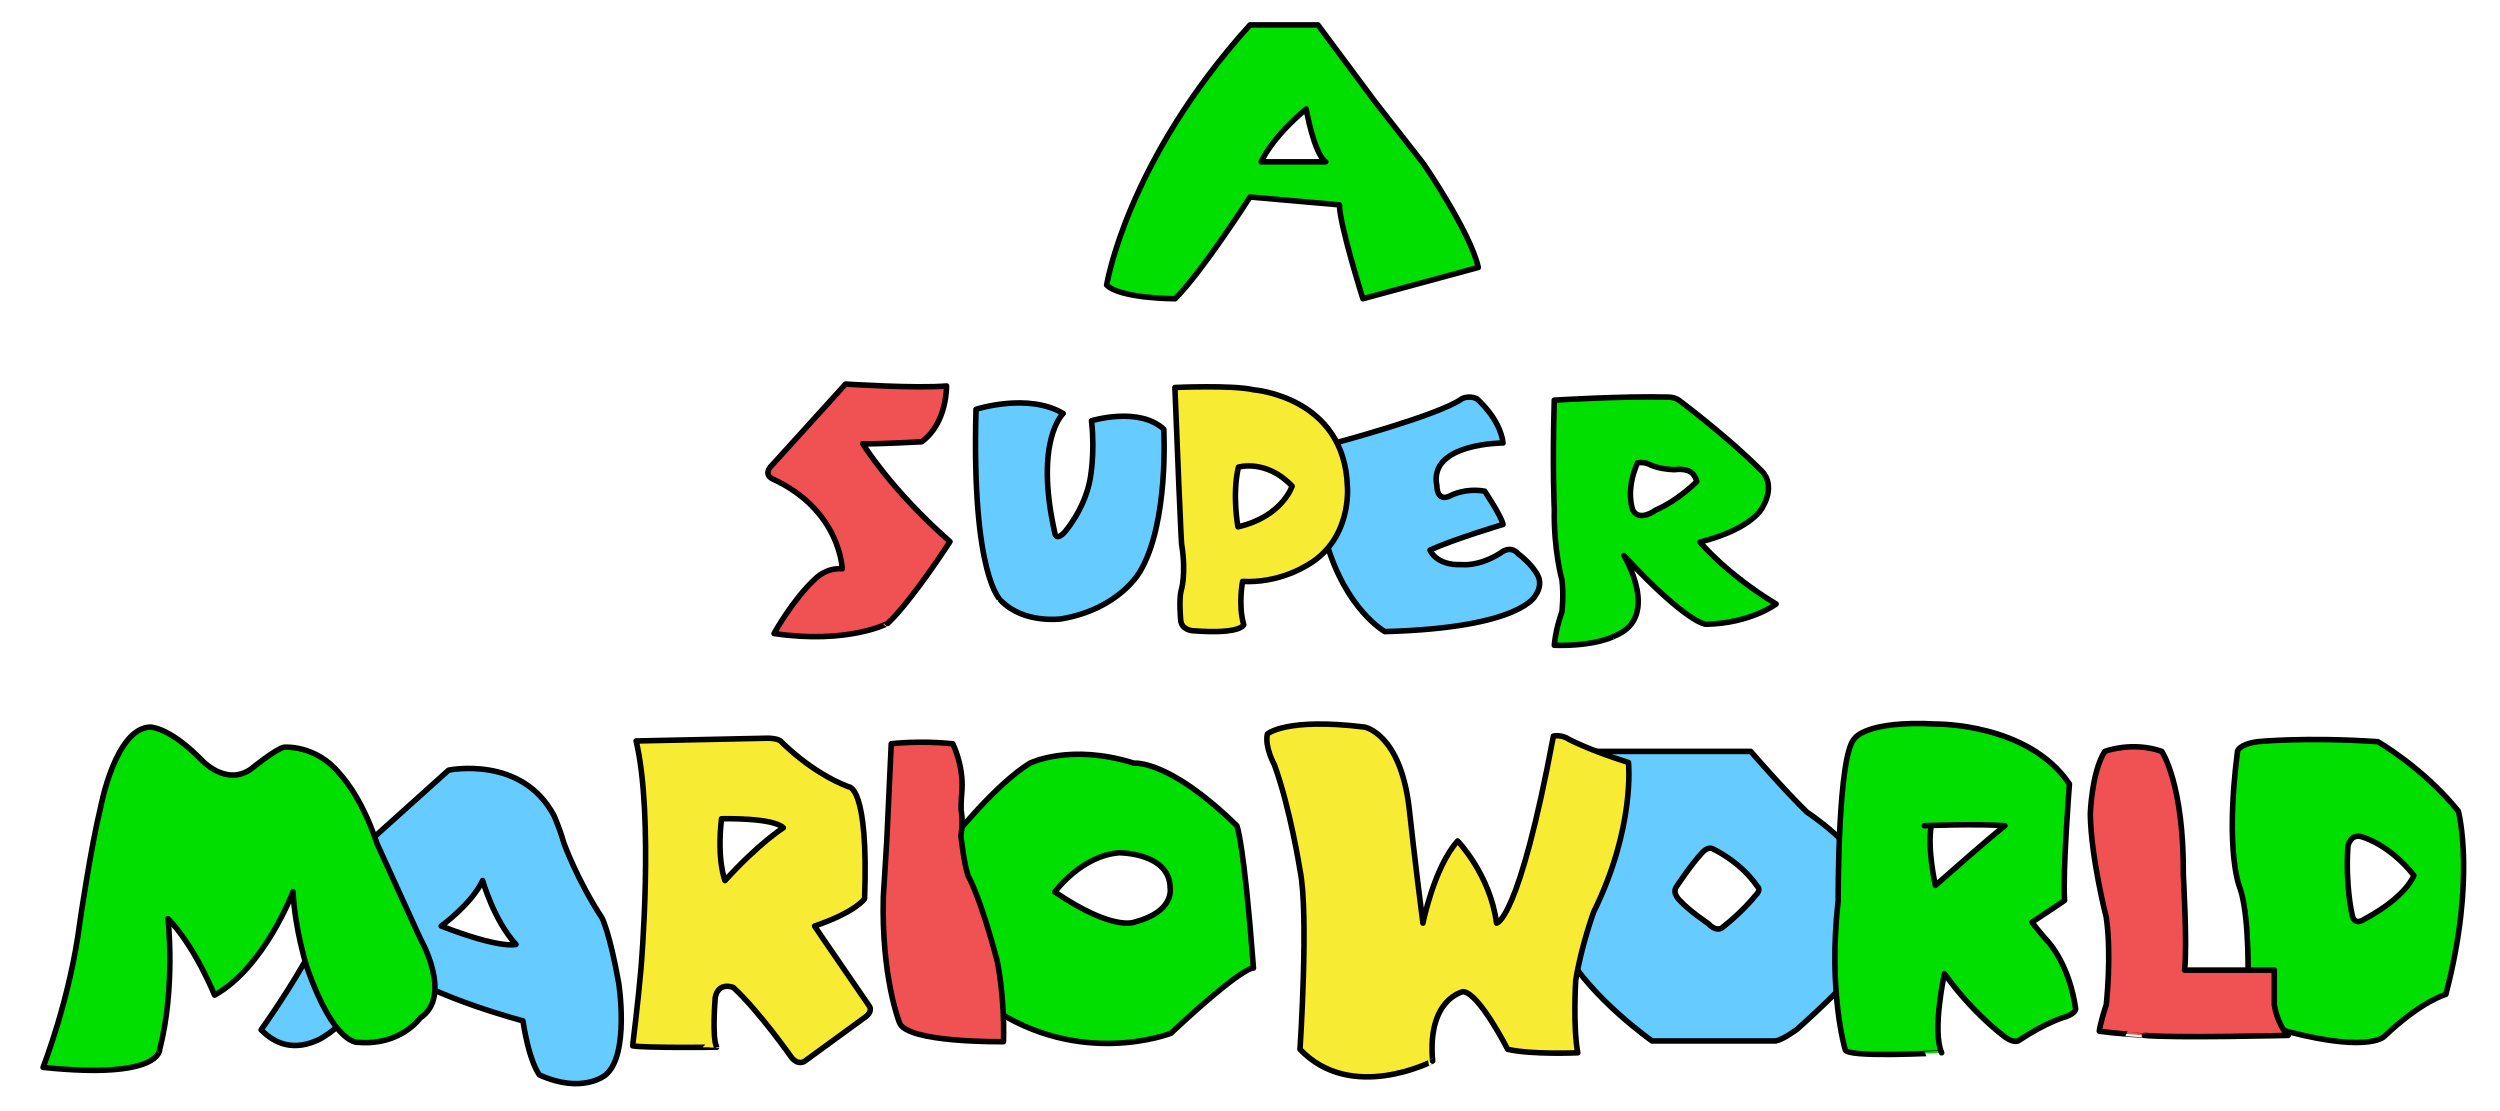 <?xml version="1.0" encoding="utf-8"?>
<!-- Generator: Adobe Illustrator 16.0.0, SVG Export Plug-In . SVG Version: 6.00 Build 0)  -->
<!DOCTYPE svg PUBLIC "-//W3C//DTD SVG 1.1//EN" "http://www.w3.org/Graphics/SVG/1.1/DTD/svg11.dtd">
<svg version="1.1" id="Layer_2" xmlns="http://www.w3.org/2000/svg" xmlns:xlink="http://www.w3.org/1999/xlink" x="0px" y="0px"
	 width="450px" height="200px" viewBox="0 0 450 200" enable-background="new 0 0 450 200" xml:space="preserve">
<path fill="#00DF00" stroke="#000000" stroke-linecap="round" stroke-linejoin="round" d="M199.198,51.31
	c0,0,3.521-22.183,25.802-46.831h12.226c0,0,8.098,10.916,10.211,13.732l8.804,11.268c0,0,8.449,12.324,9.858,18.662l-20.774,5.634
	c0,0-4.226-13.38-4.226-16.901L225,35.465c0,0-8.549,13.38-13.479,18.31C211.521,53.775,201.663,53.775,199.198,51.31z
	 M238.634,29.127c-2.113-1.409-3.521-9.507-3.521-9.507c-6.338,5.282-8.099,9.507-8.099,9.507H238.634z"/>
<path fill="#F05152" stroke="#000000" stroke-linecap="round" stroke-linejoin="round" d="M139.326,114.035
	c0,0,3.346-6.111,7.445-9.876c0,0,1.891-2.018,4.83-1.774c0,0-0.29-10.582-12.614-16.215c0,0-1.721-0.794,0-2.465l13.218-14.575
	c0,0,12.873,0.825,18.174,0.343c0,0,0.138,6.678-4.475,10.051c0,0-9.087,0.481-10.602,0.344c0,0,4.957,8.192,15.696,17.624
	c0,0-6.885,10.671-11.222,14.733C159.776,112.224,152.612,116.004,139.326,114.035z"/>
<path fill="#66CCFF" stroke="#000000" stroke-linecap="round" stroke-linejoin="round" d="M175.68,73.673
	c0,0,9.362-3.029,15.695,0.757c0,0-5.24,4.76-1.523,21.419c0,0,0.146,1.713,1.798-0.077c0,0,3.511-3.995,4.543-9.364
	c0,0,0.964-4.75,0.275-10.67c0,0,8.536-2.616,13.011,1.515c0,0,0.964,16.797-4.268,25.608c0,0-3.649,6.748-14.181,8.538
	c0,0-6.746,0.963-10.876-3.306C180.155,108.094,174.854,103.965,175.68,73.673z"/>
<path fill="#66CCFF" stroke="#000000" stroke-linecap="round" stroke-linejoin="round" d="M249.276,113.69
	c0,0-7.091-3.938-10.602-16.331c0,0-4.337-15.145,0.896-17.417c0,0,19.482-5.163,23.612-8.192c0,0,1.169-0.62,2.615,0
	c0,0,4.199,3.511,4.75,7.986c0,0-13.492,0-11.909,7.71c0,0-0.069,3.029,2.409,1.79c0,0,2.548-1.446,6.196-0.826
	c0,0,2.959,4.406,3.304,5.989c0,0-9.156,2.753-13.148,4.612c0,0,1.035,2.823,5.716,2.616c0,0,3.027,0.413,6.951-2.065
	c0,0,1.721-1.583,3.235,0.138c0,0,2.616,1.926,3.58,4.061c0,0,0.826,1.515-0.482,3.374
	C276.399,107.136,274.128,113.018,249.276,113.69z"/>
<path fill="#66CCFF" stroke="#000000" stroke-linecap="round" stroke-linejoin="round" d="M47,185.375c0,0,5.875-8.25,9-14.375
	l9.875-19l14.875-13.375c0,0,13.25-2.75,19,8.25c0,0,1,2.25,1.75,4.875c0,0,2.375,6.625,6.875,13.5c0,0,1.375,2.625,3,11.75
	c0,0,2,12.875-2.375,16.5c0,0-4.125,3.5-11.875,0c0,0-1.75-1.875-3-9.75c0,0-15.375-4-23.375-9.5c0,0-8.625,10.75-13.625,13
	S48.875,187.25,47,185.375z M92.875,170c-4-4.375-6-11.5-6-11.5c-2,4.25-7.459,8.188-7.459,8.188
	C90.206,170.875,92.875,170,92.875,170z"/>
<path fill="#F7EC33" stroke="#000000" stroke-linecap="round" stroke-linejoin="round" d="M113.875,188.25
	c0,0,1.008-8.174,1.5-13.875c0,0,2.373-27.423-0.875-41l23.722-0.5c0,0,1.903,0,2.403,0.625c0,0,5.25,5.5,12.125,8.125
	c0,0,3.625-0.334,2.875,20.146c0,0-1.5,2.354-9,4.917c0,0,1,1.563,9.875,14.438c0,0,0.75,1-1,2.125L144.875,191
	c0,0-1.125,0.875-2.375-0.625c0,0-5.875-8.375-10.5-12.625c0,0-2.625-1.125-3.25,1.75c0,0-0.625,7.25,0.25,9
	C129,188.5,116.227,188.659,113.875,188.25z M130.5,158.5 M141,149c-1.875-1.875-11.125-1.625-11.125-1.625
	C129,154.875,130.5,158.5,130.5,158.5C136.625,151.75,141,149,141,149z"/>
<path fill="#00DF00" stroke="#000000" stroke-linecap="round" stroke-linejoin="round" d="M171.5,150.875c0,0,7.75-9.75,13.875-13.5
	c0,0,7.25-3.625,18.75,0c0,0,6.25-0.75,18.5,11.25c0,0,1.25,2.5,3,25.625c0,0-1.625-0.625-14.875,11.75c0,0-16.25,6.375-32.5-4.75
	C178.25,181.25,163.625,169,171.5,150.875z M204.125,166c7.355-1.875,6.5-6.125,6.5-6.125c0-6.379-9.125-6.375-9.125-6.375
	c-6.875,0.5-11.625,7.051-11.625,7.051C200.265,167.625,204.125,166,204.125,166z"/>
<path fill="#66CCFF" stroke="#000000" stroke-linecap="round" stroke-linejoin="round" d="M284.125,135.25h31
	c0,0,6.125,7.063,10.125,10.938c0,0,9.25,6.063,10,10.938c0,0,0.375,1.875,0,6.375c0,0-1.375,2.75-1.875,11.375
	c0,0,1.25,0.375-9.875,10.375c0,0-2.5,1.875-3.875,2.125h-22.25c0,0-10.875-7.625-15.625-16.125
	C281.75,171.25,279,148,284.125,135.25z M302.375,162.082c1.625,1.832,5.125,4.168,5.125,4.168c1.548,1.625,2.5,0.723,2.5,0.723
	c3.834-3.012,5.875-5.66,5.875-5.66c1.25-1.188,0.5-1.688,0.5-1.688c-3.125-4.625-8.16-6.875-8.16-6.875
	c-0.91-0.375-1.84,0.75-1.84,0.75c-2,2.125-4.625,6.125-4.625,6.125C300.93,160.836,302.375,162.082,302.375,162.082z"/>
<path fill="#00DF00" stroke="#000000" stroke-linecap="round" stroke-linejoin="round" d="M332.125,188.875
	c0,0-3.125-10.336-1.25-26.793c0,0-0.125-26.457,3-29.207c0,0,2-3.221,14.625-2.548c0,0,16.625-0.202,24,10.798
	c0,0-1.25,15.914-0.875,20.957c0,0-4.125,2.793-5.875,3.918c0,0,1,1.375,3,3.625c0,0,3.75,4,4.875,12c0,0,0,0.75-1.75,1.375
	c0,0-3.375,0.875-8.625,4.375c0,0-1,0.5-2.875-1.125c0,0-5.5-4.125-10.375-11c0,0-2.25,10.25-0.5,14.25
	C349.5,189.5,331.875,190.5,332.125,188.875z M360.875,148.625c-5-0.375-14.5,0-14.5,0h1.25c-0.75,4.25,0.75,10.75,0.75,10.75
	C358.125,150.75,360.875,148.625,360.875,148.625z"/>
<path fill="#00DF00" stroke="#000000" stroke-linecap="round" stroke-linejoin="round" d="M404.625,177.125
	c0,0,0.375-11.711-1.375-17.105c0,0-2.875-6.145-0.5-24.77c0,0,0.125-1.25,3.625-1.75c0,0,8.5-0.875,21.625,0
	c0,0,8.125,4.625,14.5,12.5c0,0,3.25,12-2.25,33c0,0-4.25,1.07-11.125,7.598c0,0-3.125,3.277-20.25-1.723
	C408.875,184.875,404,183.375,404.625,177.125z M425.5,165.5c7.75-4.125,9-7.93,9-7.93c-4.5-5.68-9.375-6.945-9.375-6.945
	c-2-0.625-2.493,1.625-2.493,1.625c-0.493,7.125,0.743,12.375,0.743,12.375C423.755,166.767,425.5,165.5,425.5,165.5z"/>
<path fill="#F7EC33" stroke="#000000" stroke-linecap="round" stroke-linejoin="round" d="M214.716,113.534
	c0,0-2.134-0.091-2.203-2.042c0,0-0.32-3.677,0.093-5.191c0,0,0.94-2.813,0.114-8.187c0,0,0,3.166-1.239-28.363
	c0,0,10.328-0.479,14.182,0.416c0,0,16.314,1.238,16.865,17.348c0,0,0.965,9.981-7.778,14.525c0,0-4.75,2.961-11.083,2.616
	c0,0-0.826,4.27,0.207,7.78C223.872,112.437,223.527,114.219,214.716,113.534z M232.583,87.5c-4.666-4.917-9.667-3.417-9.667-3.417
	c-1.167,5-0.083,10.75-0.083,10.75C230.833,93,232.583,87.5,232.583,87.5z"/>
<path fill="#00DF00" stroke="#000000" stroke-linecap="round" stroke-linejoin="round" d="M279.775,116.153
	c0,0,0.137-2.547,1.376-6.058c0,0,0.344-3.029,0-5.714c0,0-1.514-5.37-1.376-12.667c0,0-0.361-7.436-0.009-19.688
	c0,0,12.469-0.758,20.316-0.551c0,0,1.379-0.067,2.205,0.622c0,0,9.102,6.82,14.938,12.805c0,0,2.479,2.271,0,6.471
	c0,0-1.721,3.787-11.221,6.196c0,0,4.612,5.645,13.699,11.151c0,0-4.612,3.511-12.667,3.648c0,0-3.305-0.066-14.731-12.368
	c0,0,6.746,11.063-1.584,14.436C290.723,114.436,287.418,116.361,279.775,116.153z M298,91.833c4.333-1.917,7.417-5.167,7.417-5.167
	c-0.25-0.917-0.75-1.417-0.75-1.417c-1-1.083-3.264-0.699-3.264-0.699c-3.155-0.123-4.563-0.987-4.563-0.987
	c-1.083-0.5-2.091-0.23-2.091-0.23c-2.25,5.083-0.833,8.5-0.833,8.5C295.084,94,298,91.833,298,91.833z"/>
<path fill="#00DF00" stroke="#000000" stroke-linecap="round" stroke-linejoin="round" d="M7.75,192.125
	c0,0,4.875-12.375,6.625-26.125c0,0,1.921-13.265,3.75-20.75c0,0,2.625-14.125,8.875-14.375c0,0,3.375-0.125,9.375,6
	c0,0,4.375,4.75,8.875,1.5c0,0,4.301-3.521,5.875-3.875c0,0,5.75-0.5,10,4.75c0,0,3.875,3.875,6.75,12.625l7.75,17
	c0,0,6,10.375,0,14.375c0,0-3.5,5-11.125,4.375c0,0-4.25,0.75-9.25-13.5c0,0-2.195-6.884-2.5-13.625c0,0-5.125,13.625-14.125,18.625
	c0,0-3.5-8.75-8.375-13.75c0,0,1.375,12.375-1.5,23.5C28.75,188.875,29.125,194.375,7.75,192.125z"/>
<path fill="#F05152" stroke="#000000" stroke-linecap="round" stroke-linejoin="round" d="M161.875,184c0,0-3.25-8.125-2.875-22.625
	l0.625-10.125l0.797-17.375c0,0,5.078-0.625,11.078,0c0,0,1.912,3.766,1.662,8.266c0,0-0.209,2.345-0.162,3.734
	c0,0,0.413,1.541-0.031,4.612c0,0,0.539,4.959,1.281,7.138c0,0,2.125,3.5,5.25,15.375c0,0,1.375,6.375,1.125,14.5
	C180.625,187.5,162.993,187.782,161.875,184z"/>
<path fill="#F7EC33" stroke="#000000" stroke-linecap="round" stroke-linejoin="round" d="M234,188.875c0,0,1.625-24.5,0-32.25
	c0,0-1.75-11.125-4.625-19c0,0-1.75-3.125-1.25-5.5c0,0,3.25-3,17.5-1.25c0,0,6.375,1.125,8,14.375c0,0,1.125,10.375,2.5,20.911
	c0,0,2-10.036,6.25-14.786c0,0,5.875,6.072,7,14.786c0,0,3.975-0.161,10.237-33.661c0,0,1.388-0.375,2.888,0.625
	c0,0,3.5,1.875,10.625,4.125c0,0,1.25,11.625-6.25,26.875c0,0-2.25,6.125-3.25,12.375c0,0-0.5,8.375,0.375,13
	c0,0-8.25,0.375-12.625-0.625c0,0-5.125-10.125-8-10.375c0,0-6.5,1.25-5.5,12.5C257.875,191,243.25,198.625,234,188.875z"/>
<path fill="#F05152" stroke="#000000" stroke-linecap="round" stroke-linejoin="round" d="M377.875,185.625
	c0,0,0.125-1.375,1.25-4.75c0,0,1-9,0-15.75c0,0-2.75-10.75-2.875-18.625c0,0,0.25-7.625,2.625-11.25c0,0,4.875-1.875,10.25,0
	c0,0,4,5.875,3.875,22.25c0,0,0.729,12.625,0.226,17.125h16.149v6.25c0,0,0.5,3.5,2.5,5.5c0,0-20.75,0.5-25.875,0
	C386,186.375,380.5,186,377.875,185.625z"/>
</svg>
